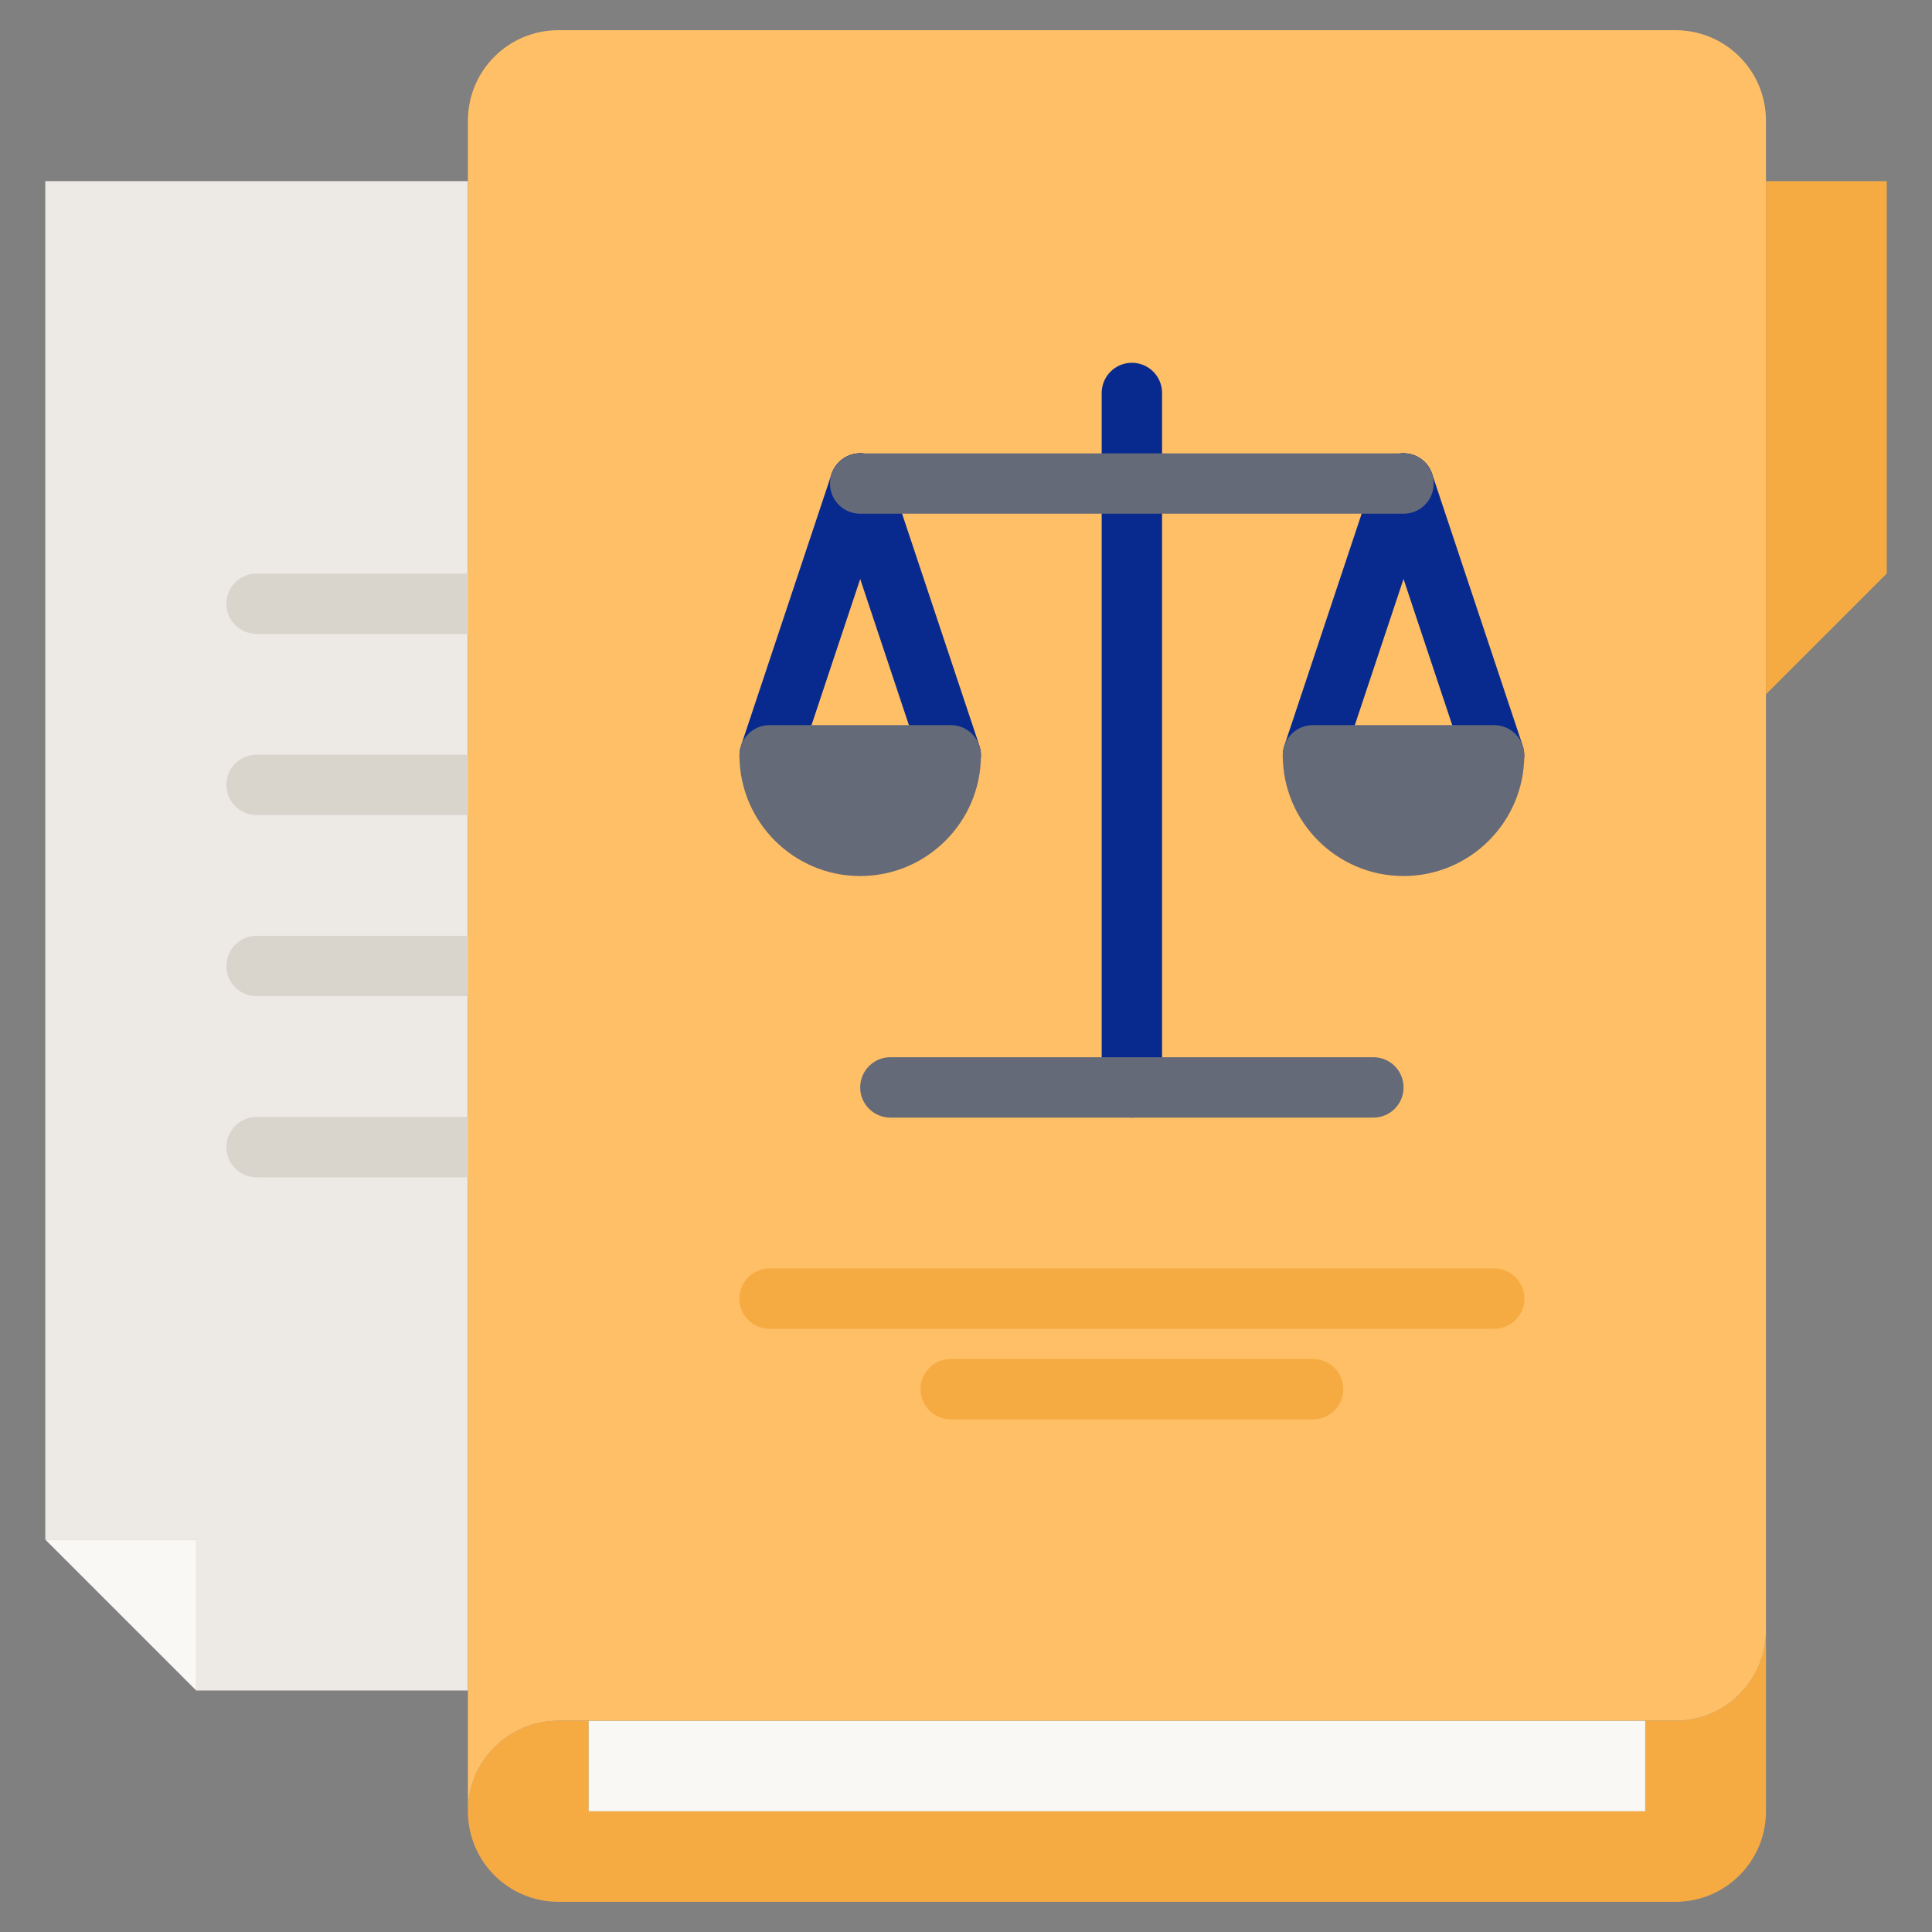 <svg xmlns="http://www.w3.org/2000/svg" enable-background="new 0 0 64 64" viewBox="0 0 64 64"><rect x="0" y="0" width="64" height="64" fill="#808080" stroke="none"/><polygon fill="#edeae6" points="15.5 38 15.5 56 6.5 56 6.5 51 1.5 51 1.5 6 15.5 6 15.5 20 15.5 26 15.5 32" class="colore6e9ed svgShape"/><path fill="#d9d4cc" d="M15.5 21h-7c-.553 0-1-.447-1-1s.447-1 1-1h7c.553 0 1 .447 1 1S16.053 21 15.5 21zM15.5 27h-7c-.553 0-1-.447-1-1s.447-1 1-1h7c.553 0 1 .447 1 1S16.053 27 15.5 27zM15.5 33h-7c-.553 0-1-.447-1-1s.447-1 1-1h7c.553 0 1 .447 1 1S16.053 33 15.5 33zM15.5 39h-7c-.553 0-1-.447-1-1s.447-1 1-1h7c.553 0 1 .447 1 1S16.053 39 15.5 39z" class="colorccd1d9 svgShape"/><polygon fill="#faf8f5" points="6.5 51 6.5 56 1.5 51" class="colorf5f7fa svgShape"/><path fill="#f6ab42" d="M19.5,60h35v-3h1c1.66,0,3-1.34,3-3v6c0,1.66-1.34,3-3,3h-37c-1.66,0-3-1.34-3-3c0-1.65,1.34-3,3-3h1V60z" class="colorf6bb42 svgShape"/><rect width="35" height="3" x="19.5" y="57" fill="#faf8f5" class="colorf5f7fa svgShape"/><polygon fill="#f6ab42" points="62.5 6 62.5 19 58.5 23 58.5 6" class="colorf6bb42 svgShape"/><path fill="#ffbf66" d="M55.5,1h-37c-1.66,0-3,1.34-3,3v2v14v6v6v6v18v4c0-1.65,1.34-3,3-3h1h35h1c1.66,0,3-1.34,3-3V23V6V4
			C58.5,2.34,57.16,1,55.5,1z M28.5,28.02c-1.66,0-3-1.34-3-3h6C31.5,26.68,30.15,28.02,28.5,28.02z M46.49,28.02
			c-1.66,0-3-1.34-3-3h6C49.49,26.68,48.15,28.02,46.49,28.02z" class="colorffce54 svgShape"/><path fill="#082a8f" d="M31.495 26.02c-.419 0-.809-.265-.948-.684l-3-9.002c-.175-.524.108-1.09.632-1.266.527-.176 1.091.109 1.265.633l3 9.002c.175.524-.108 1.09-.632 1.266C31.706 26.004 31.6 26.02 31.495 26.02zM37.495 37.022c-.553 0-1-.447-1-1V13.018c0-.553.447-1 1-1s1 .447 1 1v23.005C38.495 36.575 38.048 37.022 37.495 37.022zM43.493 26.02c-.104 0-.211-.016-.316-.051-.523-.176-.807-.741-.632-1.266l3-9.002c.175-.523.735-.809 1.265-.633.523.176.807.741.632 1.266l-3 9.002C44.302 25.755 43.912 26.02 43.493 26.02z" class="color545c66 svgShape"/><path fill="#082a8f" d="M49.493,26.02c-0.419,0-0.809-0.265-0.948-0.684l-3-9.002c-0.175-0.524,0.108-1.09,0.632-1.266
				c0.527-0.176,1.09,0.109,1.265,0.633l3,9.002c0.175,0.524-0.108,1.09-0.632,1.266C49.704,26.004,49.598,26.02,49.493,26.02z" class="color545c66 svgShape"/><path fill="#656a78" d="M45.495,37.022h-16c-0.553,0-1-0.447-1-1s0.447-1,1-1h16c0.553,0,1,0.447,1,1
				S46.048,37.022,45.495,37.022z" class="color656d78 svgShape"/><path fill="#f6ab42" d="M49.499 44.019H25.491c-.553 0-1-.447-1-1s.447-1 1-1h24.008c.553 0 1 .447 1 1S50.052 44.019 49.499 44.019zM43.499 47.018H31.493c-.553 0-1-.447-1-1s.447-1 1-1h12.006c.553 0 1 .447 1 1S44.052 47.018 43.499 47.018z" class="colorf6bb42 svgShape"/><path fill="#082a8f" d="M25.495,26.02c-0.104,0-0.211-0.016-0.316-0.051c-0.523-0.176-0.807-0.741-0.632-1.266l3-9.002
				c0.175-0.523,0.736-0.809,1.265-0.633c0.523,0.176,0.807,0.741,0.632,1.266l-3,9.002C26.304,25.755,25.914,26.02,25.495,26.02z" class="color545c66 svgShape"/><path fill="#656a78" d="M31.495 24.02h-6c-.553 0-1 .447-1 1 0 2.205 1.794 4 4 4s4-1.795 4-4C32.495 24.467 32.048 24.02 31.495 24.02zM49.493 24.02h-6c-.553 0-1 .447-1 1 0 2.205 1.794 4 4 4s4-1.795 4-4C50.493 24.467 50.046 24.02 49.493 24.02zM46.493 17.018H28.495c-.553 0-1-.447-1-1s.447-1 1-1h17.998c.553 0 1 .447 1 1S47.046 17.018 46.493 17.018z" class="color656d78 svgShape"/></svg>